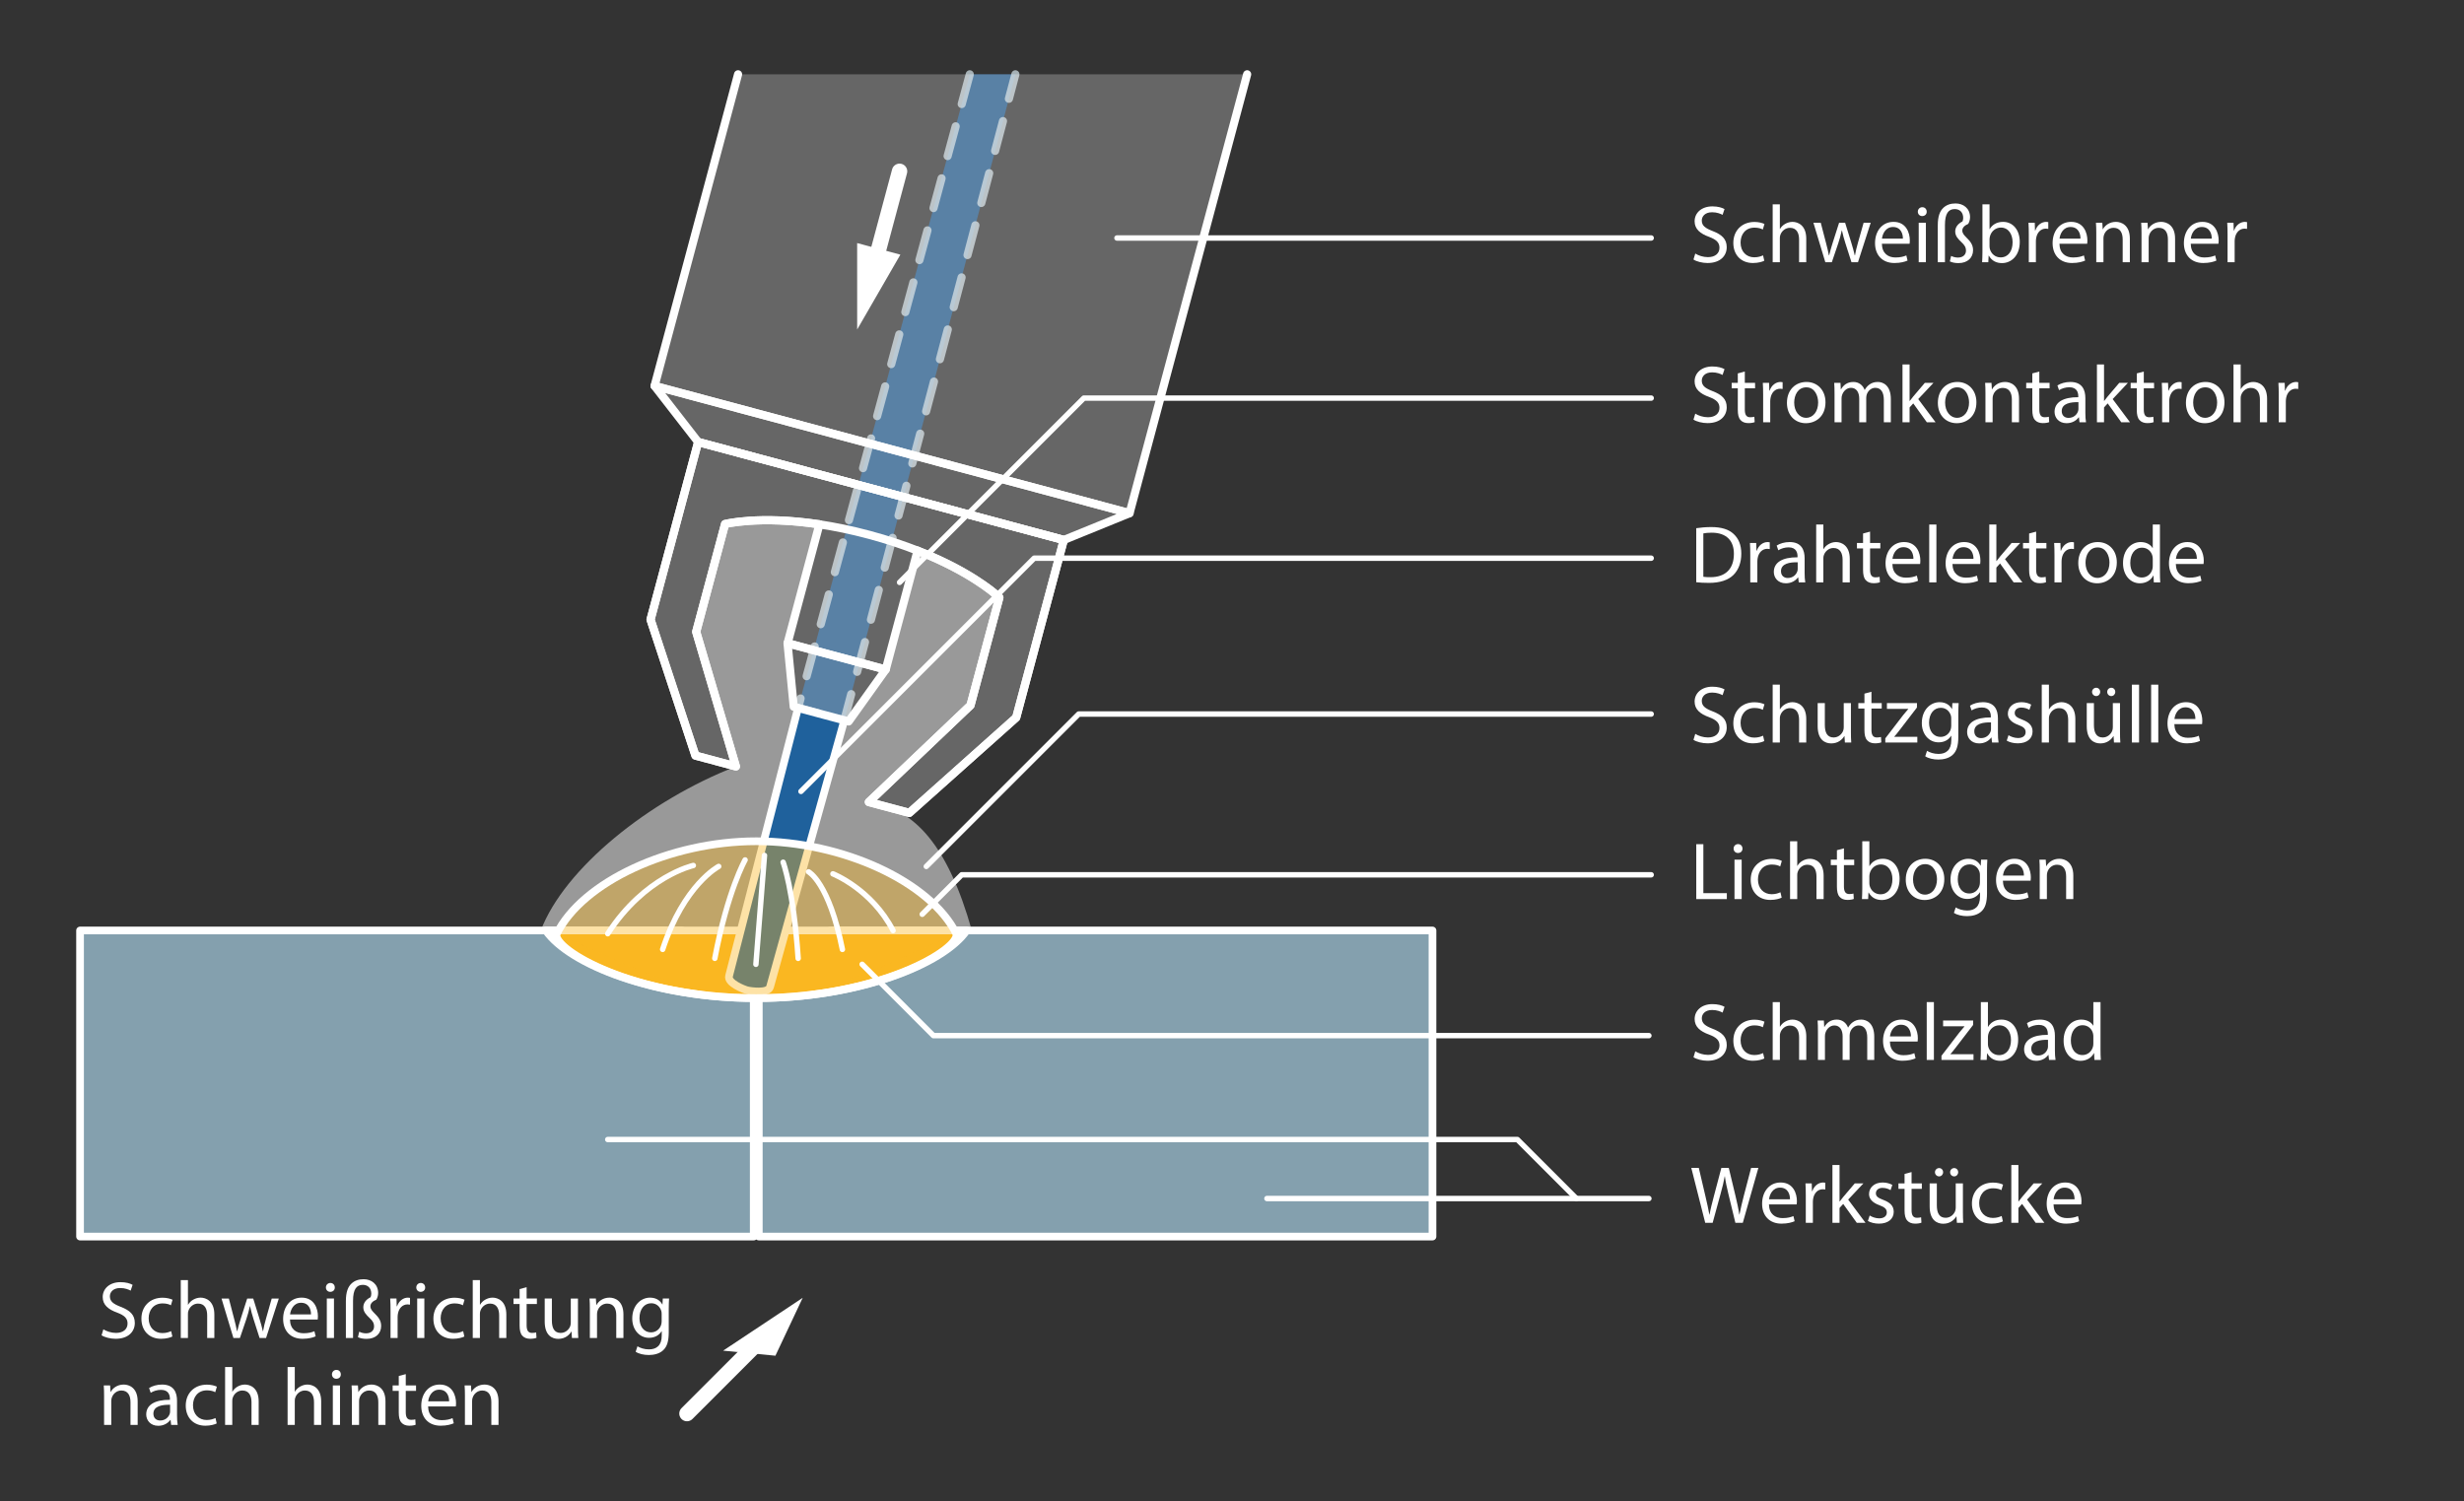 <?xml version="1.0" encoding="UTF-8"?>
<svg xmlns="http://www.w3.org/2000/svg" viewBox="0 0 907.09 552.76">
  <rect x="0" y="0" width="907.09" height="552.76" fill="#333333" stroke="none"/>
  <defs>
    <style>
      .cls-1, .cls-2 {
        fill: #1f619c;
      }

      .cls-1, .cls-2, .cls-3, .cls-4, .cls-5, .cls-6, .cls-7, .cls-8, .cls-9 {
        stroke-linecap: round;
        stroke-linejoin: round;
      }

      .cls-1, .cls-3, .cls-4, .cls-5, .cls-6, .cls-7, .cls-8, .cls-9 {
        stroke: #fff;
      }

      .cls-1, .cls-3, .cls-7, .cls-9 {
        stroke-width: 2.83px;
      }

      .cls-10 {
        opacity: .5;
      }

      .cls-10, .cls-11 {
        fill: #fff;
      }

      .cls-2 {
        opacity: .8;
        stroke: #c2cfd6;
        stroke-dasharray: 11.34 8.5;
      }

      .cls-2, .cls-4, .cls-8 {
        stroke-width: 3px;
      }

      .cls-3, .cls-12 {
        fill: #fab721;
      }

      .cls-4 {
        fill: rgba(255, 255, 255, .25);
      }

      .cls-5 {
        stroke-width: 2px;
      }

      .cls-5, .cls-6, .cls-7, .cls-8 {
        fill: none;
      }

      .cls-12 {
        opacity: .4;
      }

      .cls-6 {
        stroke-width: 5.67px;
      }

      .cls-13 {
        opacity: .25;
      }

      .cls-9 {
        fill: #84a0ae;
      }
    </style>
  </defs>
  <g id="Grafik">
    <path class="cls-2" d="M357.01,27.36c-27,99.64-63.22,233.26-63.22,233.26l17.02,4.56s36.45-137.62,62.99-237.82"/>
    <path class="cls-10" d="M367.92,219.99s-2.54-6.79-30.12-17.25l-11.72,43.76-13.66,19.11-20.21-5.42-2.27-23.38s12.83-43.6,11.73-43.77c-20.12-3.09-34.72-.11-34.72-.11l-10.63,39.68s15.33,49.29,14.62,49.56c-32.15,12.48-63.21,37.6-71.85,60.39,0,0,56.67,3.06,92.05,3.06s66.72-2.82,66.65-2.98c-8.92-31.69-21.24-44.94-37.91-47.36l37.43-35.62,10.63-39.68Z"/>
    <g>
      <polygon class="cls-9" points="279.34 455.24 527.35 455.24 527.35 342.56 305.8 342.56 279.34 352.51 279.34 455.24"/>
      <polygon class="cls-9" points="277.48 455.24 29.47 455.24 29.47 342.56 251.02 342.56 277.48 352.51 277.48 455.24"/>
    </g>
    <path class="cls-3" d="M355.86,342.56c-8.65,12.49-40.04,24.9-77.45,24.9s-68.8-12.41-77.45-24.9h154.9Z"/>
    <path class="cls-1" d="M310.82,265.18s-26.4,94.64-27.34,98.17c-.68,2.52-7.3,1.53-8.47,1.22-1.17-.31-7.31-2.68-6.62-5.26.95-3.55,25.41-98.69,25.41-98.69"/>
    <polygon class="cls-4" points="391.62 198.8 257.01 162.73 240.97 142.08 415.83 188.94 391.62 198.8"/>
    <g>
      <g>
        <path class="cls-8" d="M337.79,202.73c2.2.86,4.28,1.74,6.22,2.62,16.54,7.4,23.9,14.63,23.9,14.63l-10.63,39.68-37.43,35.62,14.9,3.99,39.35-35.1,17.52-65.37-134.61-36.07-17.52,65.37,16.52,50.07,14.9,3.99-14.62-49.56,10.63-39.68s12.5-3.22,34.72.11"/>
        <g class="cls-13">
          <path class="cls-11" d="M337.79,202.73c2.2.86,4.28,1.74,6.22,2.62,16.54,7.4,23.9,14.63,23.9,14.63l-10.63,39.68-37.43,35.62,14.9,3.99,39.35-35.1,17.52-65.37-134.61-36.07-17.52,65.37,16.52,50.07,14.9,3.99-14.62-49.56,10.63-39.68s12.5-3.22,34.72.11"/>
        </g>
        <path class="cls-8" d="M337.79,202.73c2.2.86,4.28,1.74,6.22,2.62,16.54,7.4,23.9,14.63,23.9,14.63l-10.63,39.68-37.43,35.62,14.9,3.99,39.35-35.1,17.52-65.37-134.61-36.07-17.52,65.37,16.52,50.07,14.9,3.99-14.62-49.56,10.63-39.68s12.5-3.22,34.72.11"/>
      </g>
      <g>
        <path class="cls-4" d="M337.79,202.73l-11.72,43.76-36.14-9.68,11.73-43.77c5.52.83,11.65,2.07,18.34,3.86,6.68,1.79,12.61,3.78,17.81,5.84Z"/>
        <polygon class="cls-4" points="326.07 246.49 312.41 265.6 292.2 260.19 289.92 236.8 326.07 246.49"/>
      </g>
    </g>
    <path class="cls-12" d="M278.41,367.46c29.04,0,62.6-19.95,73.68-23.61-9.51-19.21-41.94-34.14-73.68-34.14s-64.05,14.96-73.51,34.19c11.25,3.71,44.61,23.56,73.51,23.56Z"/>
    <path class="cls-7" d="M278.41,367.46c45.31,0,74.91-17.94,73.68-23.61-9.51-19.21-41.94-34.14-73.68-34.14s-64.05,14.96-73.51,34.19c-1.4,5.62,28.2,23.56,73.51,23.56Z"/>
    <line class="cls-5" x1="281.43" y1="314.93" x2="278.28" y2="355.01"/>
    <path class="cls-5" d="M288.3,317.43s3.85,10.16,5.53,35.4"/>
    <path class="cls-5" d="M297.67,320.97s7.5,3.87,12.45,28.56"/>
    <path class="cls-5" d="M306.63,321.71s14.27,5.62,22.14,20.88"/>
    <g>
      <path class="cls-5" d="M274.3,316.59s-6.45,11.38-11.15,36.23"/>
      <path class="cls-5" d="M264.58,318.98s-12.76,6.62-20.63,30.54"/>
      <path class="cls-5" d="M255.24,318.63s-17.79,3.94-31.5,25.12"/>
    </g>
    <g>
      <line class="cls-6" x1="322.05" y1="97.04" x2="331.16" y2="63.07"/>
      <polygon class="cls-11" points="331.46 93.75 315.56 121.3 315.55 89.49 331.46 93.75"/>
    </g>
    <polyline class="cls-4" points="271.71 27.36 240.97 142.08 415.83 188.94 459.12 27.36"/>
    <g>
      <line class="cls-6" x1="277.75" y1="495.56" x2="252.9" y2="520.41"/>
      <polygon class="cls-11" points="266.21 497.25 295.5 477.8 285.46 499.11 266.21 497.25"/>
    </g>
  </g>
  <g id="Beigelung">
    <polyline class="cls-5" points="341.01 318.98 397.11 262.88 607.86 262.88"/>
    <polyline class="cls-5" points="331.16 214.41 399.01 146.56 607.86 146.56"/>
    <polyline class="cls-5" points="294.87 291.36 380.72 205.5 607.86 205.5"/>
    <polyline class="cls-5" points="339.51 336.59 354.04 322.06 607.86 322.06"/>
    <polyline class="cls-5" points="317.39 355.01 343.64 381.27 607.01 381.27"/>
    <g>
      <line class="cls-5" x1="466.41" y1="441.24" x2="607.01" y2="441.24"/>
      <polyline class="cls-5" points="580.32 441.24 558.6 419.52 223.74 419.52"/>
    </g>
    <line class="cls-5" x1="607.86" y1="87.62" x2="411.2" y2="87.62"/>
  </g>
  <g id="Typo_DE_Pfade" data-name="Typo DE Pfade">
    <g>
      <path class="cls-11" d="M627.76,450.19l-5.13-20.22h2.76l2.4,10.23c.6,2.52,1.14,5.04,1.5,6.99h.06c.33-2.01.96-4.41,1.65-7.02l2.7-10.2h2.73l2.46,10.26c.57,2.4,1.11,4.8,1.41,6.93h.06c.42-2.22.99-4.47,1.62-6.99l2.67-10.2h2.67l-5.73,20.22h-2.73l-2.55-10.53c-.63-2.58-1.05-4.56-1.32-6.6h-.06c-.36,2.01-.81,3.99-1.56,6.6l-2.88,10.53h-2.73Z"/>
      <path class="cls-11" d="M651.22,443.41c.06,3.57,2.34,5.04,4.98,5.04,1.89,0,3.03-.33,4.02-.75l.45,1.89c-.93.42-2.52.9-4.83.9-4.47,0-7.14-2.94-7.14-7.32s2.58-7.83,6.81-7.83c4.74,0,6,4.17,6,6.84,0,.54-.06.96-.09,1.23h-10.2ZM658.96,441.52c.03-1.68-.69-4.29-3.66-4.29-2.67,0-3.84,2.46-4.05,4.29h7.71Z"/>
      <path class="cls-11" d="M664.78,440.2c0-1.71-.03-3.18-.12-4.53h2.31l.09,2.85h.12c.66-1.95,2.25-3.18,4.02-3.18.3,0,.51.03.75.09v2.49c-.27-.06-.54-.09-.9-.09-1.86,0-3.18,1.41-3.54,3.39-.06.36-.12.78-.12,1.23v7.74h-2.61v-9.99Z"/>
      <path class="cls-11" d="M677.2,442.33h.06c.36-.51.87-1.14,1.29-1.65l4.26-5.01h3.18l-5.61,5.97,6.39,8.55h-3.21l-5.01-6.96-1.35,1.5v5.46h-2.61v-21.3h2.61v13.44Z"/>
      <path class="cls-11" d="M688.3,447.49c.78.51,2.16,1.05,3.48,1.05,1.92,0,2.82-.96,2.82-2.16,0-1.26-.75-1.95-2.7-2.67-2.61-.93-3.84-2.37-3.84-4.11,0-2.34,1.89-4.26,5.01-4.26,1.47,0,2.76.42,3.57.9l-.66,1.92c-.57-.36-1.62-.84-2.97-.84-1.56,0-2.43.9-2.43,1.98,0,1.2.87,1.74,2.76,2.46,2.52.96,3.81,2.22,3.81,4.38,0,2.55-1.98,4.35-5.43,4.35-1.59,0-3.06-.39-4.08-.99l.66-2.01Z"/>
      <path class="cls-11" d="M703.72,431.5v4.17h3.78v2.01h-3.78v7.83c0,1.8.51,2.82,1.98,2.82.69,0,1.2-.09,1.53-.18l.12,1.98c-.51.21-1.32.36-2.34.36-1.23,0-2.22-.39-2.85-1.11-.75-.78-1.02-2.07-1.02-3.78v-7.92h-2.25v-2.01h2.25v-3.48l2.58-.69Z"/>
      <path class="cls-11" d="M722.62,446.23c0,1.5.03,2.82.12,3.96h-2.34l-.15-2.37h-.06c-.69,1.17-2.22,2.7-4.8,2.7-2.28,0-5.01-1.26-5.01-6.36v-8.49h2.64v8.04c0,2.76.84,4.62,3.24,4.62,1.77,0,3-1.23,3.48-2.4.15-.39.24-.87.24-1.35v-8.91h2.64v10.56ZM712.33,431.56c0-.84.69-1.53,1.53-1.53s1.47.66,1.47,1.53c0,.81-.6,1.53-1.47,1.53s-1.53-.72-1.53-1.53ZM717.91,431.56c0-.84.66-1.53,1.5-1.53s1.47.66,1.47,1.53c0,.81-.6,1.53-1.47,1.53s-1.5-.72-1.5-1.53Z"/>
      <path class="cls-11" d="M737.34,449.65c-.69.36-2.22.84-4.17.84-4.38,0-7.23-2.97-7.23-7.41s3.06-7.71,7.8-7.71c1.56,0,2.94.39,3.66.75l-.6,2.04c-.63-.36-1.62-.69-3.06-.69-3.33,0-5.13,2.46-5.13,5.49,0,3.36,2.16,5.43,5.04,5.43,1.5,0,2.49-.39,3.24-.72l.45,1.98Z"/>
      <path class="cls-11" d="M743.05,442.33h.06c.36-.51.87-1.14,1.29-1.65l4.26-5.01h3.18l-5.61,5.97,6.39,8.55h-3.21l-5.01-6.96-1.35,1.5v5.46h-2.61v-21.3h2.61v13.44Z"/>
      <path class="cls-11" d="M755.98,443.41c.06,3.57,2.34,5.04,4.98,5.04,1.89,0,3.03-.33,4.02-.75l.45,1.89c-.93.42-2.52.9-4.83.9-4.47,0-7.14-2.94-7.14-7.32s2.58-7.83,6.81-7.83c4.74,0,6,4.17,6,6.84,0,.54-.06.96-.09,1.23h-10.2ZM763.72,441.52c.03-1.68-.69-4.29-3.66-4.29-2.67,0-3.84,2.46-4.05,4.29h7.71Z"/>
    </g>
    <g>
      <path class="cls-11" d="M624.1,387.04c1.17.72,2.88,1.32,4.68,1.32,2.67,0,4.23-1.41,4.23-3.45,0-1.89-1.08-2.97-3.81-4.02-3.3-1.17-5.34-2.88-5.34-5.73,0-3.15,2.61-5.49,6.54-5.49,2.07,0,3.57.48,4.47.99l-.72,2.13c-.66-.36-2.01-.96-3.84-.96-2.76,0-3.81,1.65-3.81,3.03,0,1.89,1.23,2.82,4.02,3.9,3.42,1.32,5.16,2.97,5.16,5.94,0,3.12-2.31,5.82-7.08,5.82-1.95,0-4.08-.57-5.16-1.29l.66-2.19Z"/>
      <path class="cls-11" d="M649.51,389.68c-.69.36-2.22.84-4.17.84-4.38,0-7.23-2.97-7.23-7.41s3.06-7.71,7.8-7.71c1.56,0,2.94.39,3.66.75l-.6,2.04c-.63-.36-1.62-.69-3.06-.69-3.33,0-5.13,2.46-5.13,5.49,0,3.36,2.16,5.43,5.04,5.43,1.5,0,2.49-.39,3.24-.72l.45,1.98Z"/>
      <path class="cls-11" d="M652.6,368.92h2.64v9.06h.06c.42-.75,1.08-1.41,1.89-1.86.78-.45,1.71-.75,2.7-.75,1.95,0,5.07,1.2,5.07,6.21v8.64h-2.64v-8.34c0-2.34-.87-4.32-3.36-4.32-1.71,0-3.06,1.2-3.54,2.64-.15.36-.18.75-.18,1.26v8.76h-2.64v-21.3Z"/>
      <path class="cls-11" d="M669.25,379.63c0-1.5-.03-2.73-.12-3.93h2.31l.12,2.34h.09c.81-1.38,2.16-2.67,4.56-2.67,1.98,0,3.48,1.2,4.11,2.91h.06c.45-.81,1.02-1.44,1.62-1.89.87-.66,1.83-1.02,3.21-1.02,1.92,0,4.77,1.26,4.77,6.3v8.55h-2.58v-8.22c0-2.79-1.02-4.47-3.15-4.47-1.5,0-2.67,1.11-3.12,2.4-.12.36-.21.84-.21,1.32v8.97h-2.58v-8.7c0-2.31-1.02-3.99-3.03-3.99-1.65,0-2.85,1.32-3.27,2.64-.15.39-.21.84-.21,1.29v8.76h-2.58v-10.59Z"/>
      <path class="cls-11" d="M695.74,383.44c.06,3.57,2.34,5.04,4.98,5.04,1.89,0,3.03-.33,4.02-.75l.45,1.89c-.93.42-2.52.9-4.83.9-4.47,0-7.14-2.94-7.14-7.32s2.58-7.83,6.81-7.83c4.74,0,6,4.17,6,6.84,0,.54-.06.96-.09,1.23h-10.2ZM703.48,381.55c.03-1.68-.69-4.29-3.66-4.29-2.67,0-3.84,2.46-4.05,4.29h7.71Z"/>
      <path class="cls-11" d="M709.3,368.92h2.64v21.3h-2.64v-21.3Z"/>
      <path class="cls-11" d="M714.73,388.69l6.57-8.55c.63-.78,1.23-1.47,1.89-2.25v-.06h-7.86v-2.13h11.07l-.03,1.65-6.48,8.43c-.6.81-1.2,1.53-1.86,2.28v.06h8.49v2.1h-11.79v-1.53Z"/>
      <path class="cls-11" d="M729.1,390.22c.06-.99.12-2.46.12-3.75v-17.55h2.61v9.12h.06c.93-1.62,2.61-2.67,4.95-2.67,3.6,0,6.15,3,6.12,7.41,0,5.19-3.27,7.77-6.51,7.77-2.1,0-3.78-.81-4.86-2.73h-.09l-.12,2.4h-2.28ZM731.83,384.4c0,.33.06.66.12.96.51,1.83,2.04,3.09,3.96,3.09,2.76,0,4.41-2.25,4.41-5.58,0-2.91-1.5-5.4-4.32-5.4-1.8,0-3.48,1.23-4.02,3.24-.06.3-.15.66-.15,1.08v2.61Z"/>
      <path class="cls-11" d="M754.33,390.22l-.21-1.83h-.09c-.81,1.14-2.37,2.16-4.44,2.16-2.94,0-4.44-2.07-4.44-4.17,0-3.51,3.12-5.43,8.73-5.4v-.3c0-1.2-.33-3.36-3.3-3.36-1.35,0-2.76.42-3.78,1.08l-.6-1.74c1.2-.78,2.94-1.29,4.77-1.29,4.44,0,5.52,3.03,5.52,5.94v5.43c0,1.26.06,2.49.24,3.48h-2.4ZM753.94,382.81c-2.88-.06-6.15.45-6.15,3.27,0,1.71,1.14,2.52,2.49,2.52,1.89,0,3.09-1.2,3.51-2.43.09-.27.15-.57.15-.84v-2.52Z"/>
      <path class="cls-11" d="M773.28,368.92v17.55c0,1.29.03,2.76.12,3.75h-2.37l-.12-2.52h-.06c-.81,1.62-2.58,2.85-4.95,2.85-3.51,0-6.21-2.97-6.21-7.38-.03-4.83,2.97-7.8,6.51-7.8,2.22,0,3.72,1.05,4.38,2.22h.06v-8.67h2.64ZM770.64,381.61c0-.33-.03-.78-.12-1.11-.39-1.68-1.83-3.06-3.81-3.06-2.73,0-4.35,2.4-4.35,5.61,0,2.94,1.44,5.37,4.29,5.37,1.77,0,3.39-1.17,3.87-3.15.09-.36.12-.72.12-1.14v-2.52Z"/>
    </g>
    <g>
      <path class="cls-11" d="M624.46,310.79h2.61v18.03h8.64v2.19h-11.25v-20.22Z"/>
      <path class="cls-11" d="M641.47,312.41c.03.9-.63,1.62-1.68,1.62-.93,0-1.59-.72-1.59-1.62s.69-1.65,1.65-1.65,1.62.72,1.62,1.65ZM638.53,331.01v-14.52h2.64v14.52h-2.64Z"/>
      <path class="cls-11" d="M655.9,330.47c-.69.36-2.22.84-4.17.84-4.38,0-7.23-2.97-7.23-7.41s3.06-7.71,7.8-7.71c1.56,0,2.94.39,3.66.75l-.6,2.04c-.63-.36-1.62-.69-3.06-.69-3.33,0-5.13,2.46-5.13,5.49,0,3.36,2.16,5.43,5.04,5.43,1.5,0,2.49-.39,3.24-.72l.45,1.98Z"/>
      <path class="cls-11" d="M658.99,309.71h2.64v9.06h.06c.42-.75,1.08-1.41,1.89-1.86.78-.45,1.71-.75,2.7-.75,1.95,0,5.07,1.2,5.07,6.21v8.64h-2.64v-8.34c0-2.34-.87-4.32-3.36-4.32-1.71,0-3.06,1.2-3.54,2.64-.15.36-.18.75-.18,1.26v8.76h-2.64v-21.3Z"/>
      <path class="cls-11" d="M678.82,312.32v4.17h3.78v2.01h-3.78v7.83c0,1.8.51,2.82,1.98,2.82.69,0,1.2-.09,1.53-.18l.12,1.98c-.51.21-1.32.36-2.34.36-1.23,0-2.22-.39-2.85-1.11-.75-.78-1.02-2.07-1.02-3.78v-7.92h-2.25v-2.01h2.25v-3.48l2.58-.69Z"/>
      <path class="cls-11" d="M685.45,331.01c.06-.99.12-2.46.12-3.75v-17.55h2.61v9.12h.06c.93-1.62,2.61-2.67,4.95-2.67,3.6,0,6.15,3,6.12,7.41,0,5.19-3.27,7.77-6.51,7.77-2.1,0-3.78-.81-4.86-2.73h-.09l-.12,2.4h-2.28ZM688.18,325.19c0,.33.06.66.12.96.51,1.83,2.04,3.09,3.96,3.09,2.76,0,4.41-2.25,4.41-5.58,0-2.91-1.5-5.4-4.32-5.4-1.8,0-3.48,1.23-4.02,3.24-.06.3-.15.66-.15,1.08v2.61Z"/>
      <path class="cls-11" d="M715.77,323.63c0,5.37-3.72,7.71-7.23,7.71-3.93,0-6.96-2.88-6.96-7.47,0-4.86,3.18-7.71,7.2-7.71s6.99,3.03,6.99,7.47ZM704.26,323.78c0,3.18,1.83,5.58,4.41,5.58s4.41-2.37,4.41-5.64c0-2.46-1.23-5.58-4.35-5.58s-4.47,2.88-4.47,5.64Z"/>
      <path class="cls-11" d="M731.61,316.49c-.06,1.05-.12,2.22-.12,3.99v8.43c0,3.33-.66,5.37-2.07,6.63-1.41,1.32-3.45,1.74-5.28,1.74s-3.66-.42-4.83-1.2l.66-2.01c.96.6,2.46,1.14,4.26,1.14,2.7,0,4.68-1.41,4.68-5.07v-1.62h-.06c-.81,1.35-2.37,2.43-4.62,2.43-3.6,0-6.18-3.06-6.18-7.08,0-4.92,3.21-7.71,6.54-7.71,2.52,0,3.9,1.32,4.53,2.52h.06l.12-2.19h2.31ZM728.89,322.22c0-.45-.03-.84-.15-1.2-.48-1.53-1.77-2.79-3.69-2.79-2.52,0-4.32,2.13-4.32,5.49,0,2.85,1.44,5.22,4.29,5.22,1.62,0,3.09-1.02,3.66-2.7.15-.45.21-.96.21-1.41v-2.61Z"/>
      <path class="cls-11" d="M737.34,324.23c.06,3.57,2.34,5.04,4.98,5.04,1.89,0,3.03-.33,4.02-.75l.45,1.89c-.93.42-2.52.9-4.83.9-4.47,0-7.14-2.94-7.14-7.32s2.58-7.83,6.81-7.83c4.74,0,6,4.17,6,6.84,0,.54-.06.96-.09,1.23h-10.2ZM745.08,322.34c.03-1.68-.69-4.29-3.66-4.29-2.67,0-3.84,2.46-4.05,4.29h7.71Z"/>
      <path class="cls-11" d="M750.9,320.42c0-1.5-.03-2.73-.12-3.93h2.34l.15,2.4h.06c.72-1.38,2.4-2.73,4.8-2.73,2.01,0,5.13,1.2,5.13,6.18v8.67h-2.64v-8.37c0-2.34-.87-4.29-3.36-4.29-1.74,0-3.09,1.23-3.54,2.7-.12.33-.18.78-.18,1.23v8.73h-2.64v-10.59Z"/>
    </g>
    <g>
      <path class="cls-11" d="M624.09,270.18c1.17.72,2.88,1.32,4.68,1.32,2.67,0,4.23-1.41,4.23-3.45,0-1.89-1.08-2.97-3.81-4.02-3.3-1.17-5.34-2.88-5.34-5.73,0-3.15,2.61-5.49,6.54-5.49,2.07,0,3.57.48,4.47.99l-.72,2.13c-.66-.36-2.01-.96-3.84-.96-2.76,0-3.81,1.65-3.81,3.03,0,1.89,1.23,2.82,4.02,3.9,3.42,1.32,5.16,2.97,5.16,5.94,0,3.12-2.31,5.82-7.08,5.82-1.95,0-4.08-.57-5.16-1.29l.66-2.19Z"/>
      <path class="cls-11" d="M649.5,272.82c-.69.36-2.22.84-4.17.84-4.38,0-7.23-2.97-7.23-7.41s3.06-7.71,7.8-7.71c1.56,0,2.94.39,3.66.75l-.6,2.04c-.63-.36-1.62-.69-3.06-.69-3.33,0-5.13,2.46-5.13,5.49,0,3.36,2.16,5.43,5.04,5.43,1.5,0,2.49-.39,3.24-.72l.45,1.98Z"/>
      <path class="cls-11" d="M652.59,252.06h2.64v9.06h.06c.42-.75,1.08-1.41,1.89-1.86.78-.45,1.71-.75,2.7-.75,1.95,0,5.07,1.2,5.07,6.21v8.64h-2.64v-8.34c0-2.34-.87-4.32-3.36-4.32-1.71,0-3.06,1.2-3.54,2.64-.15.36-.18.75-.18,1.26v8.76h-2.64v-21.3Z"/>
      <path class="cls-11" d="M681.39,269.4c0,1.5.03,2.82.12,3.96h-2.34l-.15-2.37h-.06c-.69,1.17-2.22,2.7-4.8,2.7-2.28,0-5.01-1.26-5.01-6.36v-8.49h2.64v8.04c0,2.76.84,4.62,3.24,4.62,1.77,0,3-1.23,3.48-2.4.15-.39.24-.87.24-1.35v-8.91h2.64v10.56Z"/>
      <path class="cls-11" d="M688.95,254.67v4.17h3.78v2.01h-3.78v7.83c0,1.8.51,2.82,1.98,2.82.69,0,1.2-.09,1.53-.18l.12,1.98c-.51.21-1.32.36-2.34.36-1.23,0-2.22-.39-2.85-1.11-.75-.78-1.02-2.07-1.02-3.78v-7.92h-2.25v-2.01h2.25v-3.48l2.58-.69Z"/>
      <path class="cls-11" d="M694.05,271.83l6.57-8.55c.63-.78,1.23-1.47,1.89-2.25v-.06h-7.86v-2.13h11.07l-.03,1.65-6.48,8.43c-.6.81-1.2,1.53-1.86,2.28v.06h8.49v2.1h-11.79v-1.53Z"/>
      <path class="cls-11" d="M721.05,258.84c-.06,1.05-.12,2.22-.12,3.99v8.43c0,3.33-.66,5.37-2.07,6.63-1.41,1.32-3.45,1.74-5.28,1.74s-3.66-.42-4.83-1.2l.66-2.01c.96.6,2.46,1.14,4.26,1.14,2.7,0,4.68-1.41,4.68-5.07v-1.62h-.06c-.81,1.35-2.37,2.43-4.62,2.43-3.6,0-6.18-3.06-6.18-7.08,0-4.92,3.21-7.71,6.54-7.71,2.52,0,3.9,1.32,4.53,2.52h.06l.12-2.19h2.31ZM718.32,264.57c0-.45-.03-.84-.15-1.2-.48-1.53-1.77-2.79-3.69-2.79-2.52,0-4.32,2.13-4.32,5.49,0,2.85,1.44,5.22,4.29,5.22,1.62,0,3.09-1.02,3.66-2.7.15-.45.21-.96.21-1.41v-2.61Z"/>
      <path class="cls-11" d="M733.35,273.36l-.21-1.83h-.09c-.81,1.14-2.37,2.16-4.44,2.16-2.94,0-4.44-2.07-4.44-4.17,0-3.51,3.12-5.43,8.73-5.4v-.3c0-1.2-.33-3.36-3.3-3.36-1.35,0-2.76.42-3.78,1.08l-.6-1.74c1.2-.78,2.94-1.29,4.77-1.29,4.44,0,5.52,3.03,5.52,5.94v5.43c0,1.26.06,2.49.24,3.48h-2.4ZM732.96,265.95c-2.88-.06-6.15.45-6.15,3.27,0,1.71,1.14,2.52,2.49,2.52,1.89,0,3.09-1.2,3.51-2.43.09-.27.15-.57.15-.84v-2.52Z"/>
      <path class="cls-11" d="M739.41,270.66c.78.51,2.16,1.05,3.48,1.05,1.92,0,2.82-.96,2.82-2.16,0-1.26-.75-1.95-2.7-2.67-2.61-.93-3.84-2.37-3.84-4.11,0-2.34,1.89-4.26,5.01-4.26,1.47,0,2.76.42,3.57.9l-.66,1.92c-.57-.36-1.62-.84-2.97-.84-1.56,0-2.43.9-2.43,1.98,0,1.2.87,1.74,2.76,2.46,2.52.96,3.81,2.22,3.81,4.38,0,2.55-1.98,4.35-5.43,4.35-1.59,0-3.06-.39-4.08-.99l.66-2.01Z"/>
      <path class="cls-11" d="M751.65,252.06h2.64v9.06h.06c.42-.75,1.08-1.41,1.89-1.86.78-.45,1.71-.75,2.7-.75,1.95,0,5.07,1.2,5.07,6.21v8.64h-2.64v-8.34c0-2.34-.87-4.32-3.36-4.32-1.71,0-3.06,1.2-3.54,2.64-.15.36-.18.75-.18,1.26v8.76h-2.64v-21.3Z"/>
      <path class="cls-11" d="M780.45,269.4c0,1.5.03,2.82.12,3.96h-2.34l-.15-2.37h-.06c-.69,1.17-2.22,2.7-4.8,2.7-2.28,0-5.01-1.26-5.01-6.36v-8.49h2.64v8.04c0,2.76.84,4.62,3.24,4.62,1.77,0,3-1.23,3.48-2.4.15-.39.24-.87.24-1.35v-8.91h2.64v10.56ZM770.16,254.73c0-.84.69-1.53,1.53-1.53s1.47.66,1.47,1.53c0,.81-.6,1.53-1.47,1.53s-1.53-.72-1.53-1.53ZM775.74,254.73c0-.84.66-1.53,1.5-1.53s1.47.66,1.47,1.53c0,.81-.6,1.53-1.47,1.53s-1.5-.72-1.5-1.53Z"/>
      <path class="cls-11" d="M784.83,252.06h2.64v21.3h-2.64v-21.3Z"/>
      <path class="cls-11" d="M791.91,252.06h2.64v21.3h-2.64v-21.3Z"/>
      <path class="cls-11" d="M800.46,266.58c.06,3.57,2.34,5.04,4.98,5.04,1.89,0,3.03-.33,4.02-.75l.45,1.89c-.93.42-2.52.9-4.83.9-4.47,0-7.14-2.94-7.14-7.32s2.58-7.83,6.81-7.83c4.74,0,6,4.17,6,6.84,0,.54-.06.96-.09,1.23h-10.2ZM808.2,264.69c.03-1.68-.69-4.29-3.66-4.29-2.67,0-3.84,2.46-4.05,4.29h7.71Z"/>
    </g>
    <g>
      <path class="cls-11" d="M624.45,194.46c1.59-.24,3.48-.42,5.55-.42,3.75,0,6.42.87,8.19,2.52,1.8,1.65,2.85,3.99,2.85,7.26s-1.02,6-2.91,7.86c-1.89,1.89-5.01,2.91-8.94,2.91-1.86,0-3.42-.09-4.74-.24v-19.89ZM627.06,212.34c.66.12,1.62.15,2.64.15,5.58,0,8.61-3.12,8.61-8.58.03-4.77-2.67-7.8-8.19-7.8-1.35,0-2.37.12-3.06.27v15.96Z"/>
      <path class="cls-11" d="M644.34,204.42c0-1.71-.03-3.18-.12-4.53h2.31l.09,2.85h.12c.66-1.95,2.25-3.18,4.02-3.18.3,0,.51.03.75.09v2.49c-.27-.06-.54-.09-.9-.09-1.86,0-3.18,1.41-3.54,3.39-.06.36-.12.78-.12,1.23v7.74h-2.61v-9.99Z"/>
      <path class="cls-11" d="M662.19,214.41l-.21-1.83h-.09c-.81,1.14-2.37,2.16-4.44,2.16-2.94,0-4.44-2.07-4.44-4.17,0-3.51,3.12-5.43,8.73-5.4v-.3c0-1.2-.33-3.36-3.3-3.36-1.35,0-2.76.42-3.78,1.08l-.6-1.74c1.2-.78,2.94-1.29,4.77-1.29,4.44,0,5.52,3.03,5.52,5.94v5.43c0,1.26.06,2.49.24,3.48h-2.4ZM661.8,207c-2.88-.06-6.15.45-6.15,3.27,0,1.71,1.14,2.52,2.49,2.52,1.89,0,3.09-1.2,3.51-2.43.09-.27.15-.57.15-.84v-2.52Z"/>
      <path class="cls-11" d="M668.61,193.11h2.64v9.06h.06c.42-.75,1.08-1.41,1.89-1.86.78-.45,1.71-.75,2.7-.75,1.95,0,5.07,1.2,5.07,6.21v8.64h-2.64v-8.34c0-2.34-.87-4.32-3.36-4.32-1.71,0-3.06,1.2-3.54,2.64-.15.36-.18.75-.18,1.26v8.76h-2.64v-21.3Z"/>
      <path class="cls-11" d="M688.44,195.72v4.17h3.78v2.01h-3.78v7.83c0,1.8.51,2.82,1.98,2.82.69,0,1.2-.09,1.53-.18l.12,1.98c-.51.21-1.32.36-2.34.36-1.23,0-2.22-.39-2.85-1.11-.75-.78-1.02-2.07-1.02-3.78v-7.92h-2.25v-2.01h2.25v-3.48l2.58-.69Z"/>
      <path class="cls-11" d="M696.66,207.63c.06,3.57,2.34,5.04,4.98,5.04,1.89,0,3.03-.33,4.02-.75l.45,1.89c-.93.42-2.52.9-4.83.9-4.47,0-7.14-2.94-7.14-7.32s2.58-7.83,6.81-7.83c4.74,0,6,4.17,6,6.84,0,.54-.06.96-.09,1.23h-10.2ZM704.4,205.74c.03-1.68-.69-4.29-3.66-4.29-2.67,0-3.84,2.46-4.05,4.29h7.71Z"/>
      <path class="cls-11" d="M710.22,193.11h2.64v21.3h-2.64v-21.3Z"/>
      <path class="cls-11" d="M718.77,207.63c.06,3.57,2.34,5.04,4.98,5.04,1.89,0,3.03-.33,4.02-.75l.45,1.89c-.93.42-2.52.9-4.83.9-4.47,0-7.14-2.94-7.14-7.32s2.58-7.83,6.81-7.83c4.74,0,6,4.17,6,6.84,0,.54-.06.96-.09,1.23h-10.2ZM726.51,205.74c.03-1.68-.69-4.29-3.66-4.29-2.67,0-3.84,2.46-4.05,4.29h7.71Z"/>
      <path class="cls-11" d="M734.94,206.55h.06c.36-.51.87-1.14,1.29-1.65l4.26-5.01h3.18l-5.61,5.97,6.39,8.55h-3.21l-5.01-6.96-1.35,1.5v5.46h-2.61v-21.3h2.61v13.44Z"/>
      <path class="cls-11" d="M749.58,195.72v4.17h3.78v2.01h-3.78v7.83c0,1.8.51,2.82,1.98,2.82.69,0,1.2-.09,1.53-.18l.12,1.98c-.51.21-1.32.36-2.34.36-1.23,0-2.22-.39-2.85-1.11-.75-.78-1.02-2.07-1.02-3.78v-7.92h-2.25v-2.01h2.25v-3.48l2.58-.69Z"/>
      <path class="cls-11" d="M756.33,204.42c0-1.71-.03-3.18-.12-4.53h2.31l.09,2.85h.12c.66-1.95,2.25-3.18,4.02-3.18.3,0,.51.03.75.09v2.49c-.27-.06-.54-.09-.9-.09-1.86,0-3.18,1.41-3.54,3.39-.06.36-.12.78-.12,1.23v7.74h-2.61v-9.99Z"/>
      <path class="cls-11" d="M779.28,207.03c0,5.37-3.72,7.71-7.23,7.71-3.93,0-6.96-2.88-6.96-7.47,0-4.86,3.18-7.71,7.2-7.71s6.99,3.03,6.99,7.47ZM767.76,207.18c0,3.18,1.83,5.58,4.41,5.58s4.41-2.37,4.41-5.64c0-2.46-1.23-5.58-4.35-5.58s-4.47,2.88-4.47,5.64Z"/>
      <path class="cls-11" d="M795.15,193.11v17.55c0,1.29.03,2.76.12,3.75h-2.37l-.12-2.52h-.06c-.81,1.62-2.58,2.85-4.95,2.85-3.51,0-6.21-2.97-6.21-7.38-.03-4.83,2.97-7.8,6.51-7.8,2.22,0,3.72,1.05,4.38,2.22h.06v-8.67h2.64ZM792.51,205.8c0-.33-.03-.78-.12-1.11-.39-1.68-1.83-3.06-3.81-3.06-2.73,0-4.35,2.4-4.35,5.61,0,2.94,1.44,5.37,4.29,5.37,1.77,0,3.39-1.17,3.87-3.15.09-.36.12-.72.12-1.14v-2.52Z"/>
      <path class="cls-11" d="M801,207.63c.06,3.57,2.34,5.04,4.98,5.04,1.89,0,3.03-.33,4.02-.75l.45,1.89c-.93.42-2.52.9-4.83.9-4.47,0-7.14-2.94-7.14-7.32s2.58-7.83,6.81-7.83c4.74,0,6,4.17,6,6.84,0,.54-.06.96-.09,1.23h-10.2ZM808.74,205.74c.03-1.68-.69-4.29-3.66-4.29-2.67,0-3.84,2.46-4.05,4.29h7.71Z"/>
    </g>
    <g>
      <path class="cls-11" d="M624.09,152.29c1.17.72,2.88,1.32,4.68,1.32,2.67,0,4.23-1.41,4.23-3.45,0-1.89-1.08-2.97-3.81-4.02-3.3-1.17-5.34-2.88-5.34-5.73,0-3.15,2.61-5.49,6.54-5.49,2.07,0,3.57.48,4.47.99l-.72,2.13c-.66-.36-2.01-.96-3.84-.96-2.76,0-3.81,1.65-3.81,3.03,0,1.89,1.23,2.82,4.02,3.9,3.42,1.32,5.16,2.97,5.16,5.94,0,3.12-2.31,5.82-7.08,5.82-1.95,0-4.08-.57-5.16-1.29l.66-2.19Z"/>
      <path class="cls-11" d="M642.33,136.78v4.17h3.78v2.01h-3.78v7.83c0,1.8.51,2.82,1.98,2.82.69,0,1.2-.09,1.53-.18l.12,1.98c-.51.21-1.32.36-2.34.36-1.23,0-2.22-.39-2.85-1.11-.75-.78-1.02-2.07-1.02-3.78v-7.92h-2.25v-2.01h2.25v-3.48l2.58-.69Z"/>
      <path class="cls-11" d="M649.08,145.48c0-1.71-.03-3.18-.12-4.53h2.31l.09,2.85h.12c.66-1.95,2.25-3.18,4.02-3.18.3,0,.51.03.75.09v2.49c-.27-.06-.54-.09-.9-.09-1.86,0-3.18,1.41-3.54,3.39-.06.36-.12.78-.12,1.23v7.74h-2.61v-9.99Z"/>
      <path class="cls-11" d="M672.03,148.09c0,5.37-3.72,7.71-7.23,7.71-3.93,0-6.96-2.88-6.96-7.47,0-4.86,3.18-7.71,7.2-7.71s6.99,3.03,6.99,7.47ZM660.51,148.24c0,3.18,1.83,5.58,4.41,5.58s4.41-2.37,4.41-5.64c0-2.46-1.23-5.58-4.35-5.58s-4.47,2.88-4.47,5.64Z"/>
      <path class="cls-11" d="M675.36,144.88c0-1.5-.03-2.73-.12-3.93h2.31l.12,2.34h.09c.81-1.38,2.16-2.67,4.56-2.67,1.98,0,3.48,1.2,4.11,2.91h.06c.45-.81,1.02-1.44,1.62-1.89.87-.66,1.83-1.02,3.21-1.02,1.92,0,4.77,1.26,4.77,6.3v8.55h-2.58v-8.22c0-2.79-1.02-4.47-3.15-4.47-1.5,0-2.67,1.11-3.12,2.4-.12.36-.21.84-.21,1.32v8.97h-2.58v-8.7c0-2.31-1.02-3.99-3.03-3.99-1.65,0-2.85,1.32-3.27,2.64-.15.39-.21.84-.21,1.29v8.76h-2.58v-10.59Z"/>
      <path class="cls-11" d="M702.99,147.61h.06c.36-.51.87-1.14,1.29-1.65l4.26-5.01h3.18l-5.61,5.97,6.39,8.55h-3.21l-5.01-6.96-1.35,1.5v5.46h-2.61v-21.3h2.61v13.44Z"/>
      <path class="cls-11" d="M727.59,148.09c0,5.37-3.72,7.71-7.23,7.71-3.93,0-6.96-2.88-6.96-7.47,0-4.86,3.18-7.71,7.2-7.71s6.99,3.03,6.99,7.47ZM716.07,148.24c0,3.18,1.83,5.58,4.41,5.58s4.41-2.37,4.41-5.64c0-2.46-1.23-5.58-4.35-5.58s-4.47,2.88-4.47,5.64Z"/>
      <path class="cls-11" d="M730.92,144.88c0-1.5-.03-2.73-.12-3.93h2.34l.15,2.4h.06c.72-1.38,2.4-2.73,4.8-2.73,2.01,0,5.13,1.2,5.13,6.18v8.67h-2.64v-8.37c0-2.34-.87-4.29-3.36-4.29-1.74,0-3.09,1.23-3.54,2.7-.12.33-.18.78-.18,1.23v8.73h-2.64v-10.59Z"/>
      <path class="cls-11" d="M750.75,136.78v4.17h3.78v2.01h-3.78v7.83c0,1.8.51,2.82,1.98,2.82.69,0,1.2-.09,1.53-.18l.12,1.98c-.51.21-1.32.36-2.34.36-1.23,0-2.22-.39-2.85-1.11-.75-.78-1.02-2.07-1.02-3.78v-7.92h-2.25v-2.01h2.25v-3.48l2.58-.69Z"/>
      <path class="cls-11" d="M765.54,155.47l-.21-1.83h-.09c-.81,1.14-2.37,2.16-4.44,2.16-2.94,0-4.44-2.07-4.44-4.17,0-3.51,3.12-5.43,8.73-5.4v-.3c0-1.2-.33-3.36-3.3-3.36-1.35,0-2.76.42-3.78,1.08l-.6-1.74c1.2-.78,2.94-1.29,4.77-1.29,4.44,0,5.52,3.03,5.52,5.94v5.43c0,1.26.06,2.49.24,3.48h-2.4ZM765.15,148.06c-2.88-.06-6.15.45-6.15,3.27,0,1.71,1.14,2.52,2.49,2.52,1.89,0,3.09-1.2,3.51-2.43.09-.27.15-.57.15-.84v-2.52Z"/>
      <path class="cls-11" d="M774.57,147.61h.06c.36-.51.87-1.14,1.29-1.65l4.26-5.01h3.18l-5.61,5.97,6.39,8.55h-3.21l-5.01-6.96-1.35,1.5v5.46h-2.61v-21.3h2.61v13.44Z"/>
      <path class="cls-11" d="M789.21,136.78v4.17h3.78v2.01h-3.78v7.83c0,1.8.51,2.82,1.98,2.82.69,0,1.2-.09,1.53-.18l.12,1.98c-.51.21-1.32.36-2.34.36-1.23,0-2.22-.39-2.85-1.11-.75-.78-1.02-2.07-1.02-3.78v-7.92h-2.25v-2.01h2.25v-3.48l2.58-.69Z"/>
      <path class="cls-11" d="M795.96,145.48c0-1.71-.03-3.18-.12-4.53h2.31l.09,2.85h.12c.66-1.95,2.25-3.18,4.02-3.18.3,0,.51.03.75.09v2.49c-.27-.06-.54-.09-.9-.09-1.86,0-3.18,1.41-3.54,3.39-.06.36-.12.78-.12,1.23v7.74h-2.61v-9.99Z"/>
      <path class="cls-11" d="M818.91,148.09c0,5.37-3.72,7.71-7.23,7.71-3.93,0-6.96-2.88-6.96-7.47,0-4.86,3.18-7.71,7.2-7.71s6.99,3.03,6.99,7.47ZM807.39,148.24c0,3.18,1.83,5.58,4.41,5.58s4.41-2.37,4.41-5.64c0-2.46-1.23-5.58-4.35-5.58s-4.47,2.88-4.47,5.64Z"/>
      <path class="cls-11" d="M822.24,134.17h2.64v9.06h.06c.42-.75,1.08-1.41,1.89-1.86.78-.45,1.71-.75,2.7-.75,1.95,0,5.07,1.2,5.07,6.21v8.64h-2.64v-8.34c0-2.34-.87-4.32-3.36-4.32-1.71,0-3.06,1.2-3.54,2.64-.15.36-.18.75-.18,1.26v8.76h-2.64v-21.3Z"/>
      <path class="cls-11" d="M838.89,145.48c0-1.71-.03-3.18-.12-4.53h2.31l.09,2.85h.12c.66-1.95,2.25-3.18,4.02-3.18.3,0,.51.03.75.09v2.49c-.27-.06-.54-.09-.9-.09-1.86,0-3.18,1.41-3.54,3.39-.06.36-.12.78-.12,1.23v7.74h-2.61v-9.99Z"/>
    </g>
    <g>
      <path class="cls-11" d="M624.09,93.35c1.17.72,2.88,1.32,4.68,1.32,2.67,0,4.23-1.41,4.23-3.45,0-1.89-1.08-2.97-3.81-4.02-3.3-1.17-5.34-2.88-5.34-5.73,0-3.15,2.61-5.49,6.54-5.49,2.07,0,3.57.48,4.47.99l-.72,2.13c-.66-.36-2.01-.96-3.84-.96-2.76,0-3.81,1.65-3.81,3.03,0,1.89,1.23,2.82,4.02,3.9,3.42,1.32,5.16,2.97,5.16,5.94,0,3.12-2.31,5.82-7.08,5.82-1.95,0-4.08-.57-5.16-1.29l.66-2.19Z"/>
      <path class="cls-11" d="M649.5,95.99c-.69.36-2.22.84-4.17.84-4.38,0-7.23-2.97-7.23-7.41s3.06-7.71,7.8-7.71c1.56,0,2.94.39,3.66.75l-.6,2.04c-.63-.36-1.62-.69-3.06-.69-3.33,0-5.13,2.46-5.13,5.49,0,3.36,2.16,5.43,5.04,5.43,1.5,0,2.49-.39,3.24-.72l.45,1.98Z"/>
      <path class="cls-11" d="M652.59,75.23h2.64v9.06h.06c.42-.75,1.08-1.41,1.89-1.86.78-.45,1.71-.75,2.7-.75,1.95,0,5.07,1.2,5.07,6.21v8.64h-2.64v-8.34c0-2.34-.87-4.32-3.36-4.32-1.71,0-3.06,1.2-3.54,2.64-.15.36-.18.75-.18,1.26v8.76h-2.64v-21.3Z"/>
      <path class="cls-11" d="M670.29,82.01l1.92,7.38c.42,1.62.81,3.12,1.08,4.62h.09c.33-1.47.81-3.03,1.29-4.59l2.37-7.41h2.22l2.25,7.26c.54,1.74.96,3.27,1.29,4.74h.09c.24-1.47.63-3,1.11-4.71l2.07-7.29h2.61l-4.68,14.52h-2.4l-2.22-6.93c-.51-1.62-.93-3.06-1.29-4.77h-.06c-.36,1.74-.81,3.24-1.32,4.8l-2.34,6.9h-2.4l-4.38-14.52h2.7Z"/>
      <path class="cls-11" d="M692.79,89.75c.06,3.57,2.34,5.04,4.98,5.04,1.89,0,3.03-.33,4.02-.75l.45,1.89c-.93.42-2.52.9-4.83.9-4.47,0-7.14-2.94-7.14-7.32s2.58-7.83,6.81-7.83c4.74,0,6,4.17,6,6.84,0,.54-.06.96-.09,1.23h-10.2ZM700.53,87.86c.03-1.68-.69-4.29-3.66-4.29-2.67,0-3.84,2.46-4.05,4.29h7.71Z"/>
      <path class="cls-11" d="M709.29,77.93c.03.9-.63,1.62-1.68,1.62-.93,0-1.59-.72-1.59-1.62s.69-1.65,1.65-1.65,1.62.72,1.62,1.65ZM706.35,96.53v-14.52h2.64v14.52h-2.64Z"/>
      <path class="cls-11" d="M713.37,96.53v-13.56c0-3.42.81-5.34,2.13-6.54,1.14-1.02,2.58-1.53,4.41-1.53,2.85,0,5.34,1.8,5.34,5.07,0,1.05-.36,1.98-.69,2.46-1.35.57-2.16,1.41-2.16,2.43s.6,1.65,1.53,2.61c1.2,1.2,2.43,2.46,2.43,4.62,0,2.82-2.04,4.77-5.37,4.77-1.11,0-2.31-.18-3.18-.63l.48-2.01c.78.39,1.62.6,2.52.6,1.92,0,2.94-1.14,2.94-2.52,0-1.26-.54-2.1-1.62-3.09-1.26-1.2-2.34-2.31-2.34-3.99,0-1.53.96-2.85,2.67-3.69.15-.36.27-.78.27-1.29,0-2.07-1.26-3.27-3.12-3.27-2.31,0-3.6,1.62-3.6,5.88v13.68h-2.64Z"/>
      <path class="cls-11" d="M729.69,96.53c.06-.99.12-2.46.12-3.75v-17.55h2.61v9.12h.06c.93-1.62,2.61-2.67,4.95-2.67,3.6,0,6.15,3,6.12,7.41,0,5.19-3.27,7.77-6.51,7.77-2.1,0-3.78-.81-4.86-2.73h-.09l-.12,2.4h-2.28ZM732.42,90.71c0,.33.06.66.12.96.51,1.83,2.04,3.09,3.96,3.09,2.76,0,4.41-2.25,4.41-5.58,0-2.91-1.5-5.4-4.32-5.4-1.8,0-3.48,1.23-4.02,3.24-.06.3-.15.66-.15,1.08v2.61Z"/>
      <path class="cls-11" d="M746.88,86.54c0-1.71-.03-3.18-.12-4.53h2.31l.09,2.85h.12c.66-1.95,2.25-3.18,4.02-3.18.3,0,.51.03.75.09v2.49c-.27-.06-.54-.09-.9-.09-1.86,0-3.18,1.41-3.54,3.39-.06.36-.12.78-.12,1.23v7.74h-2.61v-9.99Z"/>
      <path class="cls-11" d="M758.16,89.75c.06,3.57,2.34,5.04,4.98,5.04,1.89,0,3.03-.33,4.02-.75l.45,1.89c-.93.42-2.52.9-4.83.9-4.47,0-7.14-2.94-7.14-7.32s2.58-7.83,6.81-7.83c4.74,0,6,4.17,6,6.84,0,.54-.06.96-.09,1.23h-10.2ZM765.9,87.86c.03-1.68-.69-4.29-3.66-4.29-2.67,0-3.84,2.46-4.05,4.29h7.71Z"/>
      <path class="cls-11" d="M771.72,85.94c0-1.5-.03-2.73-.12-3.93h2.34l.15,2.4h.06c.72-1.38,2.4-2.73,4.8-2.73,2.01,0,5.13,1.2,5.13,6.18v8.67h-2.64v-8.37c0-2.34-.87-4.29-3.36-4.29-1.74,0-3.09,1.23-3.54,2.7-.12.33-.18.78-.18,1.23v8.73h-2.64v-10.59Z"/>
      <path class="cls-11" d="M788.37,85.94c0-1.5-.03-2.73-.12-3.93h2.34l.15,2.4h.06c.72-1.38,2.4-2.73,4.8-2.73,2.01,0,5.13,1.2,5.13,6.18v8.67h-2.64v-8.37c0-2.34-.87-4.29-3.36-4.29-1.74,0-3.09,1.23-3.54,2.7-.12.33-.18.78-.18,1.23v8.73h-2.64v-10.59Z"/>
      <path class="cls-11" d="M806.49,89.75c.06,3.57,2.34,5.04,4.98,5.04,1.89,0,3.03-.33,4.02-.75l.45,1.89c-.93.42-2.52.9-4.83.9-4.47,0-7.14-2.94-7.14-7.32s2.58-7.83,6.81-7.83c4.74,0,6,4.17,6,6.84,0,.54-.06.96-.09,1.23h-10.2ZM814.23,87.86c.03-1.68-.69-4.29-3.66-4.29-2.67,0-3.84,2.46-4.05,4.29h7.71Z"/>
      <path class="cls-11" d="M820.05,86.54c0-1.71-.03-3.18-.12-4.53h2.31l.09,2.85h.12c.66-1.95,2.25-3.18,4.02-3.18.3,0,.51.03.75.09v2.49c-.27-.06-.54-.09-.9-.09-1.86,0-3.18,1.41-3.54,3.39-.06.36-.12.78-.12,1.23v7.74h-2.61v-9.99Z"/>
    </g>
    <g>
      <path class="cls-11" d="M38.05,489.4c1.17.72,2.88,1.32,4.68,1.32,2.67,0,4.23-1.41,4.23-3.45,0-1.89-1.08-2.97-3.81-4.02-3.3-1.17-5.34-2.88-5.34-5.73,0-3.15,2.61-5.49,6.54-5.49,2.07,0,3.57.48,4.47.99l-.72,2.13c-.66-.36-2.01-.96-3.84-.96-2.76,0-3.81,1.65-3.81,3.03,0,1.89,1.23,2.82,4.02,3.9,3.42,1.32,5.16,2.97,5.16,5.94,0,3.12-2.31,5.82-7.08,5.82-1.95,0-4.08-.57-5.16-1.29l.66-2.19Z"/>
      <path class="cls-11" d="M63.46,492.04c-.69.36-2.22.84-4.17.84-4.38,0-7.23-2.97-7.23-7.41s3.06-7.71,7.8-7.71c1.56,0,2.94.39,3.66.75l-.6,2.04c-.63-.36-1.62-.69-3.06-.69-3.33,0-5.13,2.46-5.13,5.49,0,3.36,2.16,5.43,5.04,5.43,1.5,0,2.49-.39,3.24-.72l.45,1.98Z"/>
      <path class="cls-11" d="M66.55,471.28h2.64v9.06h.06c.42-.75,1.08-1.41,1.89-1.86.78-.45,1.71-.75,2.7-.75,1.95,0,5.07,1.2,5.07,6.21v8.64h-2.64v-8.34c0-2.34-.87-4.32-3.36-4.32-1.71,0-3.06,1.2-3.54,2.64-.15.36-.18.75-.18,1.26v8.76h-2.64v-21.3Z"/>
      <path class="cls-11" d="M84.25,478.06l1.92,7.38c.42,1.62.81,3.12,1.08,4.62h.09c.33-1.47.81-3.03,1.29-4.59l2.37-7.41h2.22l2.25,7.26c.54,1.74.96,3.27,1.29,4.74h.09c.24-1.47.63-3,1.11-4.71l2.07-7.29h2.61l-4.68,14.52h-2.4l-2.22-6.93c-.51-1.62-.93-3.06-1.29-4.77h-.06c-.36,1.74-.81,3.24-1.32,4.8l-2.34,6.9h-2.4l-4.38-14.52h2.7Z"/>
      <path class="cls-11" d="M106.75,485.8c.06,3.57,2.34,5.04,4.98,5.04,1.89,0,3.03-.33,4.02-.75l.45,1.89c-.93.42-2.52.9-4.83.9-4.47,0-7.14-2.94-7.14-7.32s2.58-7.83,6.81-7.83c4.74,0,6,4.17,6,6.84,0,.54-.06.96-.09,1.23h-10.2ZM114.49,483.91c.03-1.68-.69-4.29-3.66-4.29-2.67,0-3.84,2.46-4.05,4.29h7.71Z"/>
      <path class="cls-11" d="M123.25,473.98c.03.9-.63,1.62-1.68,1.62-.93,0-1.59-.72-1.59-1.62s.69-1.65,1.65-1.65,1.62.72,1.62,1.65ZM120.31,492.58v-14.52h2.64v14.52h-2.64Z"/>
      <path class="cls-11" d="M127.33,492.58v-13.56c0-3.42.81-5.34,2.13-6.54,1.14-1.02,2.58-1.53,4.41-1.53,2.85,0,5.34,1.8,5.34,5.07,0,1.05-.36,1.98-.69,2.46-1.35.57-2.16,1.41-2.16,2.43s.6,1.65,1.53,2.61c1.2,1.2,2.43,2.46,2.43,4.62,0,2.82-2.04,4.77-5.37,4.77-1.11,0-2.31-.18-3.18-.63l.48-2.01c.78.39,1.62.6,2.52.6,1.92,0,2.94-1.14,2.94-2.52,0-1.26-.54-2.1-1.62-3.09-1.26-1.2-2.34-2.31-2.34-3.99,0-1.53.96-2.85,2.67-3.69.15-.36.27-.78.27-1.29,0-2.07-1.26-3.27-3.12-3.27-2.31,0-3.6,1.62-3.6,5.88v13.68h-2.64Z"/>
      <path class="cls-11" d="M143.77,482.59c0-1.71-.03-3.18-.12-4.53h2.31l.09,2.85h.12c.66-1.95,2.25-3.18,4.02-3.18.3,0,.51.03.75.09v2.49c-.27-.06-.54-.09-.9-.09-1.86,0-3.18,1.41-3.54,3.39-.06.36-.12.78-.12,1.23v7.74h-2.61v-9.99Z"/>
      <path class="cls-11" d="M156.52,473.98c.03.9-.63,1.62-1.68,1.62-.93,0-1.59-.72-1.59-1.62s.69-1.65,1.65-1.65,1.62.72,1.62,1.65ZM153.58,492.58v-14.52h2.64v14.52h-2.64Z"/>
      <path class="cls-11" d="M170.95,492.04c-.69.36-2.22.84-4.17.84-4.38,0-7.23-2.97-7.23-7.41s3.06-7.71,7.8-7.71c1.56,0,2.94.39,3.66.75l-.6,2.04c-.63-.36-1.62-.69-3.06-.69-3.33,0-5.13,2.46-5.13,5.49,0,3.36,2.16,5.43,5.04,5.43,1.5,0,2.49-.39,3.24-.72l.45,1.98Z"/>
      <path class="cls-11" d="M174.04,471.28h2.64v9.06h.06c.42-.75,1.08-1.41,1.89-1.86.78-.45,1.71-.75,2.7-.75,1.95,0,5.07,1.2,5.07,6.21v8.64h-2.64v-8.34c0-2.34-.87-4.32-3.36-4.32-1.71,0-3.06,1.2-3.54,2.64-.15.36-.18.75-.18,1.26v8.76h-2.64v-21.3Z"/>
      <path class="cls-11" d="M193.87,473.89v4.17h3.78v2.01h-3.78v7.83c0,1.8.51,2.82,1.98,2.82.69,0,1.2-.09,1.53-.18l.12,1.98c-.51.21-1.32.36-2.34.36-1.23,0-2.22-.39-2.85-1.11-.75-.78-1.02-2.07-1.02-3.78v-7.92h-2.25v-2.01h2.25v-3.48l2.58-.69Z"/>
      <path class="cls-11" d="M212.77,488.62c0,1.5.03,2.82.12,3.96h-2.34l-.15-2.37h-.06c-.69,1.17-2.22,2.7-4.8,2.7-2.28,0-5.01-1.26-5.01-6.36v-8.49h2.64v8.04c0,2.76.84,4.62,3.24,4.62,1.77,0,3-1.23,3.48-2.4.15-.39.24-.87.24-1.35v-8.91h2.64v10.56Z"/>
      <path class="cls-11" d="M217.15,481.99c0-1.5-.03-2.73-.12-3.93h2.34l.15,2.4h.06c.72-1.38,2.4-2.73,4.8-2.73,2.01,0,5.13,1.2,5.13,6.18v8.67h-2.64v-8.37c0-2.34-.87-4.29-3.36-4.29-1.74,0-3.09,1.23-3.54,2.7-.12.33-.18.78-.18,1.23v8.73h-2.64v-10.59Z"/>
      <path class="cls-11" d="M246.31,478.06c-.06,1.05-.12,2.22-.12,3.99v8.43c0,3.33-.66,5.37-2.07,6.63-1.41,1.32-3.45,1.74-5.28,1.74s-3.66-.42-4.83-1.2l.66-2.01c.96.6,2.46,1.14,4.26,1.14,2.7,0,4.68-1.41,4.68-5.07v-1.62h-.06c-.81,1.35-2.37,2.43-4.62,2.43-3.6,0-6.18-3.06-6.18-7.08,0-4.92,3.21-7.71,6.54-7.71,2.52,0,3.9,1.32,4.53,2.52h.06l.12-2.19h2.31ZM243.58,483.79c0-.45-.03-.84-.15-1.2-.48-1.53-1.77-2.79-3.69-2.79-2.52,0-4.32,2.13-4.32,5.49,0,2.85,1.44,5.22,4.29,5.22,1.62,0,3.09-1.02,3.66-2.7.15-.45.21-.96.21-1.41v-2.61Z"/>
      <path class="cls-11" d="M38.32,513.99c0-1.5-.03-2.73-.12-3.93h2.34l.15,2.4h.06c.72-1.38,2.4-2.73,4.8-2.73,2.01,0,5.13,1.2,5.13,6.18v8.67h-2.64v-8.37c0-2.34-.87-4.29-3.36-4.29-1.74,0-3.09,1.23-3.54,2.7-.12.33-.18.78-.18,1.23v8.73h-2.64v-10.59Z"/>
      <path class="cls-11" d="M63.01,524.58l-.21-1.83h-.09c-.81,1.14-2.37,2.16-4.44,2.16-2.94,0-4.44-2.07-4.44-4.17,0-3.51,3.12-5.43,8.73-5.4v-.3c0-1.2-.33-3.36-3.3-3.36-1.35,0-2.76.42-3.78,1.08l-.6-1.74c1.2-.78,2.94-1.29,4.77-1.29,4.44,0,5.52,3.03,5.52,5.94v5.43c0,1.26.06,2.49.24,3.48h-2.4ZM62.62,517.17c-2.88-.06-6.15.45-6.15,3.27,0,1.71,1.14,2.52,2.49,2.52,1.89,0,3.09-1.2,3.51-2.43.09-.27.15-.57.15-.84v-2.52Z"/>
      <path class="cls-11" d="M79.78,524.04c-.69.36-2.22.84-4.17.84-4.38,0-7.23-2.97-7.23-7.41s3.06-7.71,7.8-7.71c1.56,0,2.94.39,3.66.75l-.6,2.04c-.63-.36-1.62-.69-3.06-.69-3.33,0-5.13,2.46-5.13,5.49,0,3.36,2.16,5.43,5.04,5.43,1.5,0,2.49-.39,3.24-.72l.45,1.98Z"/>
      <path class="cls-11" d="M82.87,503.28h2.64v9.06h.06c.42-.75,1.08-1.41,1.89-1.86.78-.45,1.71-.75,2.7-.75,1.95,0,5.07,1.2,5.07,6.21v8.64h-2.64v-8.34c0-2.34-.87-4.32-3.36-4.32-1.71,0-3.06,1.2-3.54,2.64-.15.36-.18.75-.18,1.26v8.76h-2.64v-21.3Z"/>
      <path class="cls-11" d="M105.88,503.28h2.64v9.06h.06c.42-.75,1.08-1.41,1.89-1.86.78-.45,1.71-.75,2.7-.75,1.95,0,5.07,1.2,5.07,6.21v8.64h-2.64v-8.34c0-2.34-.87-4.32-3.36-4.32-1.71,0-3.06,1.2-3.54,2.64-.15.36-.18.75-.18,1.26v8.76h-2.64v-21.3Z"/>
      <path class="cls-11" d="M125.47,505.98c.03.9-.63,1.62-1.68,1.62-.93,0-1.59-.72-1.59-1.62s.69-1.65,1.65-1.65,1.62.72,1.62,1.65ZM122.53,524.58v-14.52h2.64v14.52h-2.64Z"/>
      <path class="cls-11" d="M129.55,513.99c0-1.5-.03-2.73-.12-3.93h2.34l.15,2.4h.06c.72-1.38,2.4-2.73,4.8-2.73,2.01,0,5.13,1.2,5.13,6.18v8.67h-2.64v-8.37c0-2.34-.87-4.29-3.36-4.29-1.74,0-3.09,1.23-3.54,2.7-.12.33-.18.78-.18,1.23v8.73h-2.64v-10.59Z"/>
      <path class="cls-11" d="M149.38,505.89v4.17h3.78v2.01h-3.78v7.83c0,1.8.51,2.82,1.98,2.82.69,0,1.2-.09,1.53-.18l.12,1.98c-.51.21-1.32.36-2.34.36-1.23,0-2.22-.39-2.85-1.11-.75-.78-1.02-2.07-1.02-3.78v-7.92h-2.25v-2.01h2.25v-3.48l2.58-.69Z"/>
      <path class="cls-11" d="M157.6,517.8c.06,3.57,2.34,5.04,4.98,5.04,1.89,0,3.03-.33,4.02-.75l.45,1.89c-.93.42-2.52.9-4.83.9-4.47,0-7.14-2.94-7.14-7.32s2.58-7.83,6.81-7.83c4.74,0,6,4.17,6,6.84,0,.54-.06.96-.09,1.23h-10.2ZM165.34,515.91c.03-1.68-.69-4.29-3.66-4.29-2.67,0-3.84,2.46-4.05,4.29h7.71Z"/>
      <path class="cls-11" d="M171.16,513.99c0-1.5-.03-2.73-.12-3.93h2.34l.15,2.4h.06c.72-1.38,2.4-2.73,4.8-2.73,2.01,0,5.13,1.2,5.13,6.18v8.67h-2.64v-8.37c0-2.34-.87-4.29-3.36-4.29-1.74,0-3.09,1.23-3.54,2.7-.12.33-.18.78-.18,1.23v8.73h-2.64v-10.59Z"/>
    </g>
  </g>
</svg>